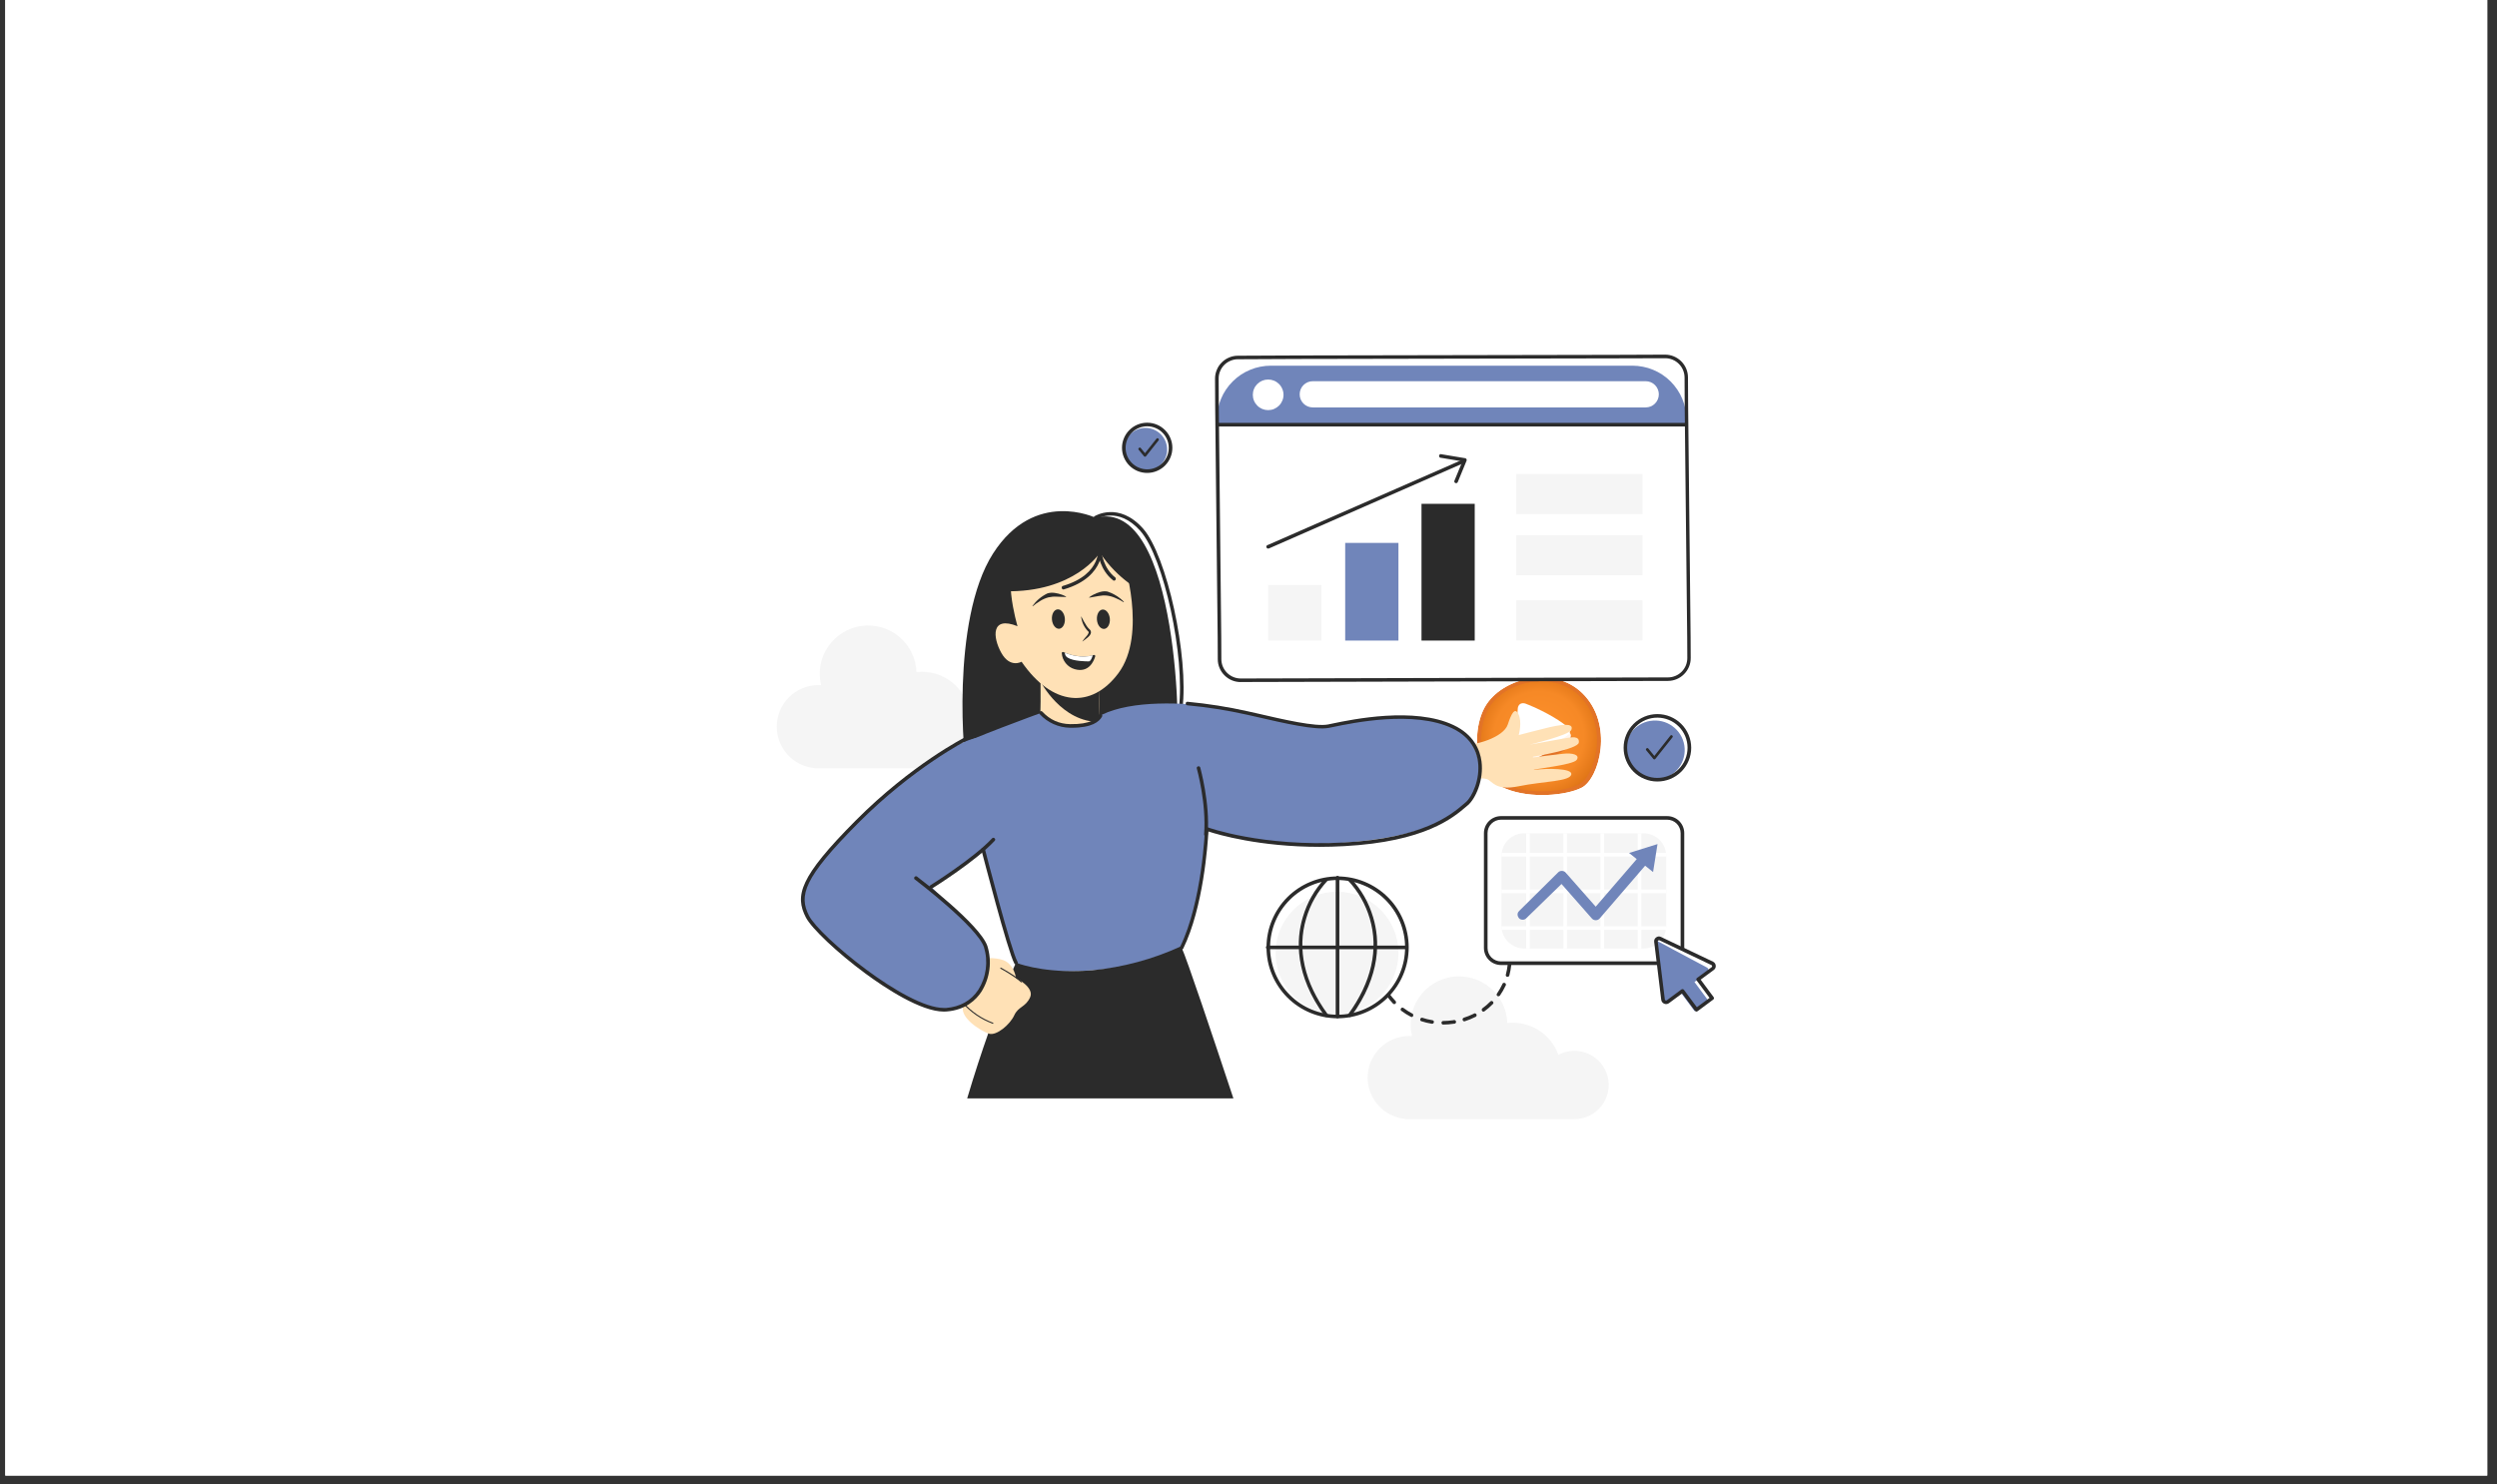 <svg xmlns="http://www.w3.org/2000/svg" xmlns:xlink="http://www.w3.org/1999/xlink" width="370" zoomAndPan="magnify" viewBox="0 0 277.5 165" height="220" preserveAspectRatio="xMidYMid meet" version="1.0"><rect x="0" y="0" width="277.5" height="165" fill="#333333" stroke="none"/><defs><clipPath id="41f0e96a3e"><path d="M 0.586 0 L 276.414 0 L 276.414 164.008 L 0.586 164.008 Z M 0.586 0 " clip-rule="nonzero"/></clipPath><clipPath id="c7e1c096b7"><path d="M 164 74.035 L 178 74.035 L 178 89 L 164 89 Z M 164 74.035 " clip-rule="nonzero"/></clipPath><clipPath id="58ea4bf2e3"><path d="M 164 75 L 178 75 L 178 88 L 164 88 Z M 164 75 " clip-rule="nonzero"/></clipPath><clipPath id="b55262a1ee"><path d="M 167.598 87.293 C 166.406 86.809 165.266 86.039 164.809 84.121 C 164.355 82.203 164.641 80.012 165.531 78.59 C 165.562 78.539 165.598 78.484 165.633 78.438 C 167.531 75.676 172.633 74.539 175.523 77.336 C 178.859 80.566 177.312 86.262 175.457 87.188 C 173.859 87.988 170.211 88.355 167.598 87.293 Z M 167.598 87.293 " clip-rule="evenodd"/></clipPath><radialGradient gradientTransform="matrix(0.237, 0.971, -0.972, 0.237, 171.039, 81.835)" gradientUnits="userSpaceOnUse" r="8.49" cx="0" id="c2d218b8f5" cy="0" fx="0" fy="0"><stop stop-opacity="1" stop-color="rgb(99.814%, 56.729%, 17.172%)" offset="0"/><stop stop-opacity="1" stop-color="rgb(99.455%, 56.401%, 16.925%)" offset="0.062"/><stop stop-opacity="1" stop-color="rgb(99.118%, 56.094%, 16.695%)" offset="0.121"/><stop stop-opacity="1" stop-color="rgb(98.805%, 55.807%, 16.481%)" offset="0.176"/><stop stop-opacity="1" stop-color="rgb(98.515%, 55.544%, 16.281%)" offset="0.227"/><stop stop-opacity="1" stop-color="rgb(98.248%, 55.299%, 16.1%)" offset="0.273"/><stop stop-opacity="1" stop-color="rgb(98.006%, 55.077%, 15.933%)" offset="0.316"/><stop stop-opacity="1" stop-color="rgb(97.775%, 54.865%, 15.773%)" offset="0.355"/><stop stop-opacity="1" stop-color="rgb(97.554%, 54.663%, 15.622%)" offset="0.395"/><stop stop-opacity="1" stop-color="rgb(97.345%, 54.472%, 15.48%)" offset="0.43"/><stop stop-opacity="1" stop-color="rgb(97.148%, 54.292%, 15.344%)" offset="0.465"/><stop stop-opacity="1" stop-color="rgb(96.87%, 54.039%, 15.154%)" offset="0.496"/><stop stop-opacity="1" stop-color="rgb(96.605%, 53.795%, 14.97%)" offset="0.559"/><stop stop-opacity="1" stop-color="rgb(96.375%, 53.589%, 14.812%)" offset="0.586"/><stop stop-opacity="1" stop-color="rgb(96.155%, 53.394%, 14.659%)" offset="0.598"/><stop stop-opacity="1" stop-color="rgb(96.014%, 53.268%, 14.561%)" offset="0.602"/><stop stop-opacity="1" stop-color="rgb(95.874%, 53.145%, 14.464%)" offset="0.605"/><stop stop-opacity="1" stop-color="rgb(95.734%, 53.02%, 14.366%)" offset="0.609"/><stop stop-opacity="1" stop-color="rgb(95.593%, 52.896%, 14.268%)" offset="0.613"/><stop stop-opacity="1" stop-color="rgb(95.453%, 52.771%, 14.171%)" offset="0.617"/><stop stop-opacity="1" stop-color="rgb(95.312%, 52.647%, 14.073%)" offset="0.621"/><stop stop-opacity="1" stop-color="rgb(95.172%, 52.522%, 13.976%)" offset="0.625"/><stop stop-opacity="1" stop-color="rgb(94.962%, 52.336%, 13.829%)" offset="0.629"/><stop stop-opacity="1" stop-color="rgb(94.681%, 52.087%, 13.634%)" offset="0.637"/><stop stop-opacity="1" stop-color="rgb(94.4%, 51.839%, 13.438%)" offset="0.645"/><stop stop-opacity="1" stop-color="rgb(94.121%, 51.59%, 13.243%)" offset="0.652"/><stop stop-opacity="1" stop-color="rgb(93.84%, 51.341%, 13.048%)" offset="0.66"/><stop stop-opacity="1" stop-color="rgb(93.559%, 51.094%, 12.852%)" offset="0.668"/><stop stop-opacity="1" stop-color="rgb(93.279%, 50.845%, 12.657%)" offset="0.676"/><stop stop-opacity="1" stop-color="rgb(92.998%, 50.597%, 12.462%)" offset="0.684"/><stop stop-opacity="1" stop-color="rgb(92.717%, 50.348%, 12.267%)" offset="0.691"/><stop stop-opacity="1" stop-color="rgb(92.436%, 50.099%, 12.071%)" offset="0.699"/><stop stop-opacity="1" stop-color="rgb(92.157%, 49.85%, 11.876%)" offset="0.707"/><stop stop-opacity="1" stop-color="rgb(91.876%, 49.602%, 11.681%)" offset="0.715"/><stop stop-opacity="1" stop-color="rgb(91.595%, 49.353%, 11.485%)" offset="0.723"/><stop stop-opacity="1" stop-color="rgb(91.315%, 49.104%, 11.29%)" offset="0.73"/><stop stop-opacity="1" stop-color="rgb(91.034%, 48.856%, 11.095%)" offset="0.738"/><stop stop-opacity="1" stop-color="rgb(90.753%, 48.607%, 10.899%)" offset="0.746"/><stop stop-opacity="1" stop-color="rgb(90.543%, 48.421%, 10.753%)" offset="0.754"/><stop stop-opacity="1" stop-color="rgb(90.404%, 48.297%, 10.655%)" offset="0.758"/><stop stop-opacity="1" stop-color="rgb(90.263%, 48.174%, 10.558%)" offset="0.762"/><stop stop-opacity="1" stop-color="rgb(90.123%, 48.048%, 10.46%)" offset="0.766"/><stop stop-opacity="1" stop-color="rgb(89.983%, 47.925%, 10.362%)" offset="0.77"/><stop stop-opacity="1" stop-color="rgb(89.842%, 47.8%, 10.265%)" offset="0.773"/><stop stop-opacity="1" stop-color="rgb(89.702%, 47.676%, 10.167%)" offset="0.777"/><stop stop-opacity="1" stop-color="rgb(89.561%, 47.551%, 10.069%)" offset="0.781"/><stop stop-opacity="1" stop-color="rgb(89.421%, 47.427%, 9.972%)" offset="0.785"/><stop stop-opacity="1" stop-color="rgb(89.281%, 47.302%, 9.874%)" offset="0.789"/><stop stop-opacity="1" stop-color="rgb(89.14%, 47.179%, 9.776%)" offset="0.793"/><stop stop-opacity="1" stop-color="rgb(89%, 47.054%, 9.679%)" offset="0.797"/><stop stop-opacity="1" stop-color="rgb(88.86%, 46.93%, 9.581%)" offset="0.801"/><stop stop-opacity="1" stop-color="rgb(88.719%, 46.806%, 9.483%)" offset="0.805"/><stop stop-opacity="1" stop-color="rgb(88.573%, 46.677%, 9.383%)" offset="0.809"/><stop stop-opacity="1" stop-color="rgb(88.416%, 46.542%, 9.279%)" offset="0.812"/><stop stop-opacity="1" stop-color="rgb(88.176%, 46.335%, 9.122%)" offset="0.816"/><stop stop-opacity="1" stop-color="rgb(87.856%, 46.06%, 8.913%)" offset="0.824"/><stop stop-opacity="1" stop-color="rgb(87.534%, 45.784%, 8.702%)" offset="0.832"/><stop stop-opacity="1" stop-color="rgb(87.213%, 45.509%, 8.493%)" offset="0.84"/><stop stop-opacity="1" stop-color="rgb(86.893%, 45.233%, 8.282%)" offset="0.848"/><stop stop-opacity="1" stop-color="rgb(86.572%, 44.957%, 8.073%)" offset="0.855"/><stop stop-opacity="1" stop-color="rgb(86.252%, 44.682%, 7.864%)" offset="0.863"/><stop stop-opacity="1" stop-color="rgb(85.931%, 44.406%, 7.654%)" offset="0.871"/><stop stop-opacity="1" stop-color="rgb(85.69%, 44.2%, 7.497%)" offset="0.879"/><stop stop-opacity="1" stop-color="rgb(85.529%, 44.063%, 7.391%)" offset="0.883"/><stop stop-opacity="1" stop-color="rgb(85.368%, 43.925%, 7.288%)" offset="0.887"/><stop stop-opacity="1" stop-color="rgb(85.208%, 43.787%, 7.182%)" offset="0.891"/><stop stop-opacity="1" stop-color="rgb(85.048%, 43.649%, 7.077%)" offset="0.895"/><stop stop-opacity="1" stop-color="rgb(84.888%, 43.512%, 6.972%)" offset="0.898"/><stop stop-opacity="1" stop-color="rgb(84.727%, 43.373%, 6.868%)" offset="0.902"/><stop stop-opacity="1" stop-color="rgb(84.567%, 43.236%, 6.763%)" offset="0.906"/><stop stop-opacity="1" stop-color="rgb(84.328%, 43.03%, 6.606%)" offset="0.91"/><stop stop-opacity="1" stop-color="rgb(84.006%, 42.754%, 6.396%)" offset="0.918"/><stop stop-opacity="1" stop-color="rgb(83.685%, 42.479%, 6.186%)" offset="0.926"/><stop stop-opacity="1" stop-color="rgb(83.365%, 42.203%, 5.977%)" offset="0.934"/><stop stop-opacity="1" stop-color="rgb(83.124%, 41.997%, 5.82%)" offset="0.941"/><stop stop-opacity="1" stop-color="rgb(82.964%, 41.858%, 5.714%)" offset="0.945"/><stop stop-opacity="1" stop-color="rgb(82.803%, 41.721%, 5.609%)" offset="0.949"/><stop stop-opacity="1" stop-color="rgb(82.643%, 41.583%, 5.504%)" offset="0.953"/><stop stop-opacity="1" stop-color="rgb(82.402%, 41.376%, 5.347%)" offset="0.957"/><stop stop-opacity="1" stop-color="rgb(82.082%, 41.101%, 5.138%)" offset="0.965"/><stop stop-opacity="1" stop-color="rgb(81.841%, 40.895%, 4.98%)" offset="0.973"/><stop stop-opacity="1" stop-color="rgb(81.68%, 40.756%, 4.875%)" offset="0.977"/><stop stop-opacity="1" stop-color="rgb(81.441%, 40.55%, 4.718%)" offset="0.98"/><stop stop-opacity="1" stop-color="rgb(81.2%, 40.343%, 4.561%)" offset="0.988"/><stop stop-opacity="1" stop-color="rgb(80.96%, 40.137%, 4.404%)" offset="0.992"/><stop stop-opacity="1" stop-color="rgb(80.8%, 39.999%, 4.3%)" offset="1"/></radialGradient><clipPath id="dc117e2276"><path d="M 163.004 74.035 L 179 74.035 L 179 89.688 L 163.004 89.688 Z M 163.004 74.035 " clip-rule="nonzero"/></clipPath><clipPath id="481684df1b"><path d="M 86.328 69 L 114 69 L 114 86 L 86.328 86 Z M 86.328 69 " clip-rule="nonzero"/></clipPath><clipPath id="f2152fffa7"><path d="M 151 108 L 179 108 L 179 124.395 L 151 124.395 Z M 151 108 " clip-rule="nonzero"/></clipPath><clipPath id="f52e484ab4"><path d="M 135 39.41 L 188 39.41 L 188 76 L 135 76 Z M 135 39.41 " clip-rule="nonzero"/></clipPath><clipPath id="c0c6ec7c30"><path d="M 135 39.41 L 188 39.41 L 188 76 L 135 76 Z M 135 39.41 " clip-rule="nonzero"/></clipPath><clipPath id="83187cd9ff"><path d="M 184 104 L 190.695 104 L 190.695 113 L 184 113 Z M 184 104 " clip-rule="nonzero"/></clipPath><clipPath id="7f9ed298e9"><path d="M 183 104 L 190.695 104 L 190.695 113 L 183 113 Z M 183 104 " clip-rule="nonzero"/></clipPath></defs><g clip-path="url(#41f0e96a3e)"><path fill="#ffffff" d="M 0.586 0 L 276.414 0 L 276.414 164.008 L 0.586 164.008 Z M 0.586 0 " fill-opacity="1" fill-rule="nonzero"/><path fill="#ffffff" d="M 0.586 0 L 276.414 0 L 276.414 164.008 L 0.586 164.008 Z M 0.586 0 " fill-opacity="1" fill-rule="nonzero"/></g><g clip-path="url(#c7e1c096b7)"><path fill="#fb8822" d="M 164.199 82.922 C 164.219 83.117 164.25 83.352 164.297 83.605 C 164.254 83.383 164.223 83.152 164.199 82.922 Z M 172.977 87.984 C 173.316 87.945 173.645 87.895 173.949 87.832 C 174.68 87.691 175.305 87.492 175.762 87.262 C 176.043 87.121 176.32 86.875 176.574 86.551 C 176.32 86.875 176.043 87.121 175.762 87.262 C 175.312 87.488 174.684 87.688 173.949 87.832 C 173.641 87.895 173.316 87.945 172.977 87.984 C 172.52 88.035 172.031 88.07 171.531 88.074 C 170.148 88.086 169.082 87.895 168.363 87.707 C 168.059 87.625 167.766 87.531 167.48 87.422 C 167.434 87.402 167.391 87.387 167.359 87.375 C 167.402 87.391 167.441 87.406 167.48 87.422 C 167.66 87.492 167.953 87.598 168.363 87.707 C 169.867 88.105 171.535 88.148 172.977 87.984 Z M 174.145 75.582 C 174.582 75.781 175.004 76.031 175.395 76.34 C 175 76.031 174.582 75.781 174.145 75.582 Z M 166.066 76.973 C 168.035 75.148 171.457 74.367 174.145 75.582 C 171.457 74.371 168.035 75.148 166.066 76.973 Z M 164.199 82.922 C 164.062 81.617 164.207 80.215 164.672 79.023 C 164.918 78.395 165.176 78.023 165.238 77.934 C 165.469 77.59 165.75 77.27 166.066 76.973 C 165.785 77.234 165.535 77.516 165.316 77.816 C 165.223 77.949 165.141 78.082 165.137 78.086 C 164.438 79.211 164.09 80.785 164.156 82.355 C 164.156 82.391 164.164 82.605 164.199 82.922 Z M 167.242 87.324 C 167.266 87.336 167.293 87.344 167.316 87.355 L 167.359 87.375 C 167.32 87.359 167.281 87.34 167.242 87.324 Z M 166.789 87.113 C 166.941 87.191 167.09 87.262 167.242 87.324 C 167.09 87.262 166.938 87.191 166.789 87.113 Z M 164.297 83.605 C 164.328 83.758 164.359 83.906 164.395 84.051 C 164.816 85.746 165.746 86.586 166.789 87.113 C 165.82 86.625 164.879 85.832 164.434 84.191 C 164.379 83.992 164.332 83.793 164.297 83.605 Z M 177.012 78.266 C 178.375 80.719 178.047 83.758 177.133 85.641 C 178.047 83.758 178.375 80.715 177.012 78.266 Z M 175.395 76.34 C 175.551 76.469 175.707 76.602 175.855 76.746 C 176.02 76.91 176.172 77.078 176.316 77.25 C 176.164 77.062 175.996 76.883 175.812 76.711 C 175.68 76.578 175.539 76.457 175.395 76.34 Z M 175.395 76.34 " fill-opacity="1" fill-rule="evenodd"/></g><path fill="#e27327" d="M 167.359 87.672 C 166.082 87.156 164.867 86.328 164.379 84.277 C 163.891 82.227 164.195 79.887 165.148 78.363 C 165.184 78.309 165.223 78.254 165.258 78.199 C 167.289 75.25 172.742 74.035 175.832 77.027 C 179.402 80.48 177.746 86.566 175.762 87.559 C 174.055 88.414 170.152 88.805 167.359 87.672 Z M 167.359 87.672 " fill-opacity="1" fill-rule="evenodd"/><g clip-path="url(#58ea4bf2e3)"><g clip-path="url(#b55262a1ee)"><path fill="url(#c2d218b8f5)" d="M 178.043 71.195 L 161.164 75.316 L 165.172 91.695 L 182.047 87.574 Z M 178.043 71.195 " fill-rule="nonzero"/></g></g><g clip-path="url(#dc117e2276)"><path fill="#ffffff" d="M 166.992 88.445 C 165.516 87.848 164.109 86.887 163.547 84.516 C 163.004 82.23 163.359 79.617 164.422 77.922 C 164.422 77.918 164.426 77.918 164.426 77.914 C 164.465 77.852 164.508 77.789 164.547 77.73 C 165.688 76.074 167.777 74.895 170.027 74.559 C 172.285 74.223 174.688 74.734 176.43 76.422 C 178.82 78.734 179.129 82.102 178.5 84.664 C 178.062 86.461 177.145 87.848 176.215 88.309 C 174.344 89.246 170.059 89.691 166.992 88.445 Z M 167.359 87.672 C 170.152 88.805 174.055 88.414 175.762 87.559 C 177.746 86.566 179.402 80.48 175.832 77.027 C 172.742 74.035 167.289 75.25 165.258 78.199 C 165.223 78.254 165.184 78.309 165.148 78.363 C 164.195 79.887 163.891 82.227 164.379 84.277 C 164.867 86.328 166.082 87.156 167.359 87.672 Z M 167.359 87.672 " fill-opacity="1" fill-rule="evenodd"/></g><path fill="#e27327" d="M 174.684 81.887 C 174.836 82.023 174.984 82.18 174.984 82.383 C 174.984 82.59 174.859 82.766 174.684 82.883 C 173.496 83.652 171.344 84.84 170.102 85.438 C 169.906 85.531 169.68 85.543 169.488 85.441 C 169.301 85.336 169.199 85.145 169.184 84.938 C 169.086 83.582 169.059 81.184 169.184 79.828 C 169.203 79.621 169.301 79.43 169.488 79.324 C 169.68 79.223 169.895 79.25 170.102 79.328 C 171.391 79.816 173.594 80.926 174.684 81.887 Z M 174.684 81.887 " fill-opacity="1" fill-rule="evenodd"/><path fill="#fff6ed" d="M 174.281 81.27 C 174.434 81.406 174.582 81.562 174.582 81.77 C 174.582 81.973 174.457 82.152 174.281 82.266 C 173.094 83.039 170.941 84.227 169.699 84.824 C 169.504 84.918 169.277 84.93 169.09 84.828 C 168.898 84.723 168.797 84.531 168.781 84.324 C 168.684 82.969 168.656 80.57 168.781 79.211 C 168.801 79.008 168.898 78.812 169.09 78.711 C 169.277 78.609 169.492 78.637 169.699 78.715 C 170.988 79.203 173.191 80.309 174.281 81.27 Z M 174.281 81.27 " fill-opacity="1" fill-rule="evenodd"/><path fill="#ffffff" d="M 174.176 80.781 C 174.328 80.918 174.473 81.074 174.473 81.281 C 174.473 81.484 174.352 81.664 174.176 81.777 C 172.988 82.551 170.836 83.738 169.594 84.336 C 169.398 84.43 169.172 84.441 168.98 84.34 C 168.793 84.234 168.691 84.043 168.676 83.836 C 168.574 82.48 168.551 80.082 168.676 78.723 C 168.695 78.52 168.793 78.324 168.98 78.223 C 169.172 78.121 169.387 78.148 169.594 78.227 C 170.883 78.715 173.086 79.82 174.176 80.781 Z M 174.176 80.781 " fill-opacity="1" fill-rule="evenodd"/><path fill="#fb8822" d="M 173.824 80.496 C 174.008 80.637 174.113 80.73 174.16 80.77 C 174.059 80.68 173.945 80.59 173.824 80.496 Z M 169.539 78.207 C 169.531 78.207 169.527 78.203 169.523 78.203 C 169.512 78.199 169.492 78.191 169.469 78.188 C 169.414 78.172 169.355 78.16 169.297 78.156 C 168.957 78.137 168.707 78.375 168.676 78.723 C 168.57 79.855 168.574 81.594 168.625 82.859 C 168.648 83.492 168.676 83.855 168.676 83.855 C 168.68 83.883 168.684 83.906 168.688 83.93 C 168.684 83.902 168.68 83.871 168.676 83.836 C 168.574 82.449 168.551 80.086 168.672 78.758 C 168.676 78.715 168.688 78.473 168.871 78.305 C 169.078 78.113 169.336 78.152 169.469 78.188 C 169.492 78.191 169.516 78.199 169.539 78.207 C 169.684 78.258 170.543 78.586 171.68 79.18 C 172.781 79.754 173.457 80.219 173.824 80.496 C 172.703 79.641 170.902 78.742 169.746 78.285 C 169.668 78.254 169.602 78.227 169.539 78.207 Z M 174.16 80.77 C 174.164 80.773 174.168 80.777 174.176 80.781 C 174.172 80.777 174.164 80.773 174.16 80.77 Z M 172.668 82.691 C 173.562 82.176 174.039 81.867 174.176 81.777 C 174.324 81.68 174.422 81.547 174.457 81.406 C 174.422 81.555 174.312 81.688 174.18 81.777 C 173.789 82.031 173.254 82.355 172.668 82.691 Z M 172.375 82.855 C 172.473 82.801 172.57 82.746 172.668 82.691 C 172.574 82.746 172.477 82.801 172.375 82.855 Z M 169.613 84.324 C 169.691 84.289 169.77 84.25 169.852 84.207 C 169.738 84.266 169.66 84.305 169.613 84.324 Z M 168.711 84.012 C 168.832 84.367 169.223 84.512 169.594 84.336 C 169.598 84.332 169.605 84.328 169.613 84.324 C 169.598 84.332 169.586 84.336 169.578 84.34 C 169.207 84.512 168.828 84.355 168.711 84.012 Z M 174.457 81.406 C 174.465 81.375 174.473 81.344 174.473 81.316 C 174.473 81.344 174.465 81.375 174.457 81.406 Z M 169.852 84.207 C 170.293 83.988 171.207 83.52 172.375 82.855 C 171.52 83.344 170.59 83.844 169.852 84.207 Z M 174.473 81.316 C 174.488 81.086 174.332 80.926 174.176 80.781 C 174.234 80.84 174.363 80.945 174.43 81.09 C 174.465 81.16 174.477 81.238 174.473 81.316 Z M 174.473 81.316 " fill-opacity="1" fill-rule="evenodd"/><g clip-path="url(#481684df1b)"><path fill="#f5f5f5" d="M 86.328 80.77 C 86.328 80.465 86.355 80.164 86.418 79.867 C 86.477 79.57 86.562 79.281 86.68 79 C 86.797 78.723 86.938 78.457 87.105 78.203 C 87.277 77.953 87.469 77.719 87.684 77.504 C 87.898 77.289 88.133 77.098 88.383 76.93 C 88.637 76.762 88.902 76.621 89.184 76.504 C 89.465 76.387 89.754 76.301 90.051 76.238 C 90.348 76.18 90.652 76.152 90.953 76.152 C 91.055 76.152 91.164 76.152 91.258 76.16 C 91.168 75.797 91.117 75.426 91.105 75.051 C 91.094 74.676 91.121 74.305 91.188 73.934 C 91.254 73.566 91.359 73.207 91.5 72.859 C 91.641 72.512 91.82 72.18 92.031 71.871 C 92.242 71.559 92.484 71.273 92.754 71.016 C 93.027 70.754 93.32 70.527 93.641 70.328 C 93.961 70.129 94.297 69.965 94.652 69.84 C 95.008 69.711 95.371 69.621 95.742 69.57 C 96.117 69.52 96.488 69.508 96.863 69.535 C 97.242 69.562 97.609 69.629 97.973 69.73 C 98.332 69.836 98.68 69.977 99.012 70.152 C 99.344 70.332 99.652 70.539 99.941 70.781 C 100.23 71.023 100.488 71.293 100.719 71.59 C 100.949 71.887 101.148 72.203 101.312 72.543 C 101.477 72.879 101.605 73.23 101.695 73.594 C 101.785 73.961 101.836 74.328 101.848 74.703 C 102.047 74.684 102.25 74.672 102.449 74.672 C 103.004 74.672 103.547 74.754 104.078 74.922 C 104.605 75.09 105.098 75.336 105.555 75.656 C 106.008 75.977 106.402 76.355 106.734 76.801 C 107.07 77.242 107.332 77.723 107.516 78.246 C 107.77 78.109 108.039 78.004 108.316 77.93 C 108.598 77.855 108.883 77.812 109.172 77.801 C 109.461 77.789 109.746 77.812 110.031 77.867 C 110.312 77.922 110.59 78.004 110.852 78.121 C 111.117 78.238 111.367 78.383 111.598 78.559 C 111.828 78.73 112.039 78.926 112.223 79.148 C 112.41 79.367 112.57 79.609 112.703 79.863 C 112.832 80.121 112.934 80.391 113.004 80.668 C 113.074 80.949 113.113 81.234 113.117 81.523 C 113.125 81.812 113.098 82.098 113.039 82.379 C 112.977 82.66 112.887 82.934 112.766 83.195 C 112.645 83.457 112.492 83.699 112.316 83.93 C 112.137 84.156 111.938 84.359 111.711 84.543 C 111.488 84.727 111.246 84.879 110.984 85.004 C 110.727 85.133 110.453 85.227 110.172 85.293 C 109.891 85.359 109.605 85.391 109.316 85.391 L 90.5 85.391 L 90.5 85.367 C 89.93 85.312 89.387 85.156 88.871 84.898 C 88.359 84.641 87.91 84.297 87.523 83.871 C 87.137 83.445 86.844 82.965 86.637 82.43 C 86.43 81.895 86.328 81.34 86.328 80.77 Z M 86.328 80.77 " fill-opacity="1" fill-rule="nonzero"/></g><g clip-path="url(#f2152fffa7)"><path fill="#f5f5f5" d="M 151.992 119.766 C 151.992 119.465 152.023 119.164 152.082 118.867 C 152.141 118.57 152.23 118.281 152.344 118 C 152.461 117.723 152.605 117.457 152.773 117.203 C 152.941 116.953 153.133 116.719 153.348 116.504 C 153.562 116.289 153.797 116.098 154.051 115.93 C 154.301 115.762 154.57 115.621 154.848 115.504 C 155.129 115.387 155.418 115.301 155.719 115.242 C 156.016 115.184 156.316 115.152 156.621 115.152 C 156.723 115.152 156.828 115.152 156.926 115.164 C 156.836 114.797 156.785 114.43 156.77 114.055 C 156.758 113.676 156.785 113.305 156.852 112.934 C 156.918 112.566 157.023 112.207 157.164 111.859 C 157.309 111.512 157.484 111.184 157.695 110.871 C 157.906 110.562 158.148 110.277 158.422 110.016 C 158.691 109.754 158.988 109.527 159.309 109.328 C 159.625 109.129 159.965 108.969 160.316 108.84 C 160.672 108.711 161.035 108.625 161.406 108.57 C 161.781 108.52 162.156 108.508 162.531 108.535 C 162.906 108.562 163.273 108.629 163.637 108.734 C 163.996 108.836 164.344 108.977 164.676 109.156 C 165.008 109.332 165.316 109.543 165.605 109.785 C 165.895 110.027 166.152 110.293 166.383 110.59 C 166.617 110.887 166.812 111.203 166.977 111.543 C 167.141 111.879 167.27 112.23 167.359 112.598 C 167.449 112.961 167.5 113.332 167.512 113.707 C 167.715 113.684 167.914 113.672 168.113 113.672 C 168.672 113.672 169.215 113.758 169.742 113.926 C 170.273 114.094 170.766 114.336 171.219 114.656 C 171.672 114.977 172.066 115.359 172.402 115.801 C 172.738 116.242 172.996 116.727 173.18 117.25 C 173.438 117.113 173.703 117.008 173.984 116.93 C 174.262 116.855 174.547 116.812 174.836 116.801 C 175.125 116.789 175.41 116.812 175.695 116.867 C 175.98 116.922 176.254 117.008 176.52 117.125 C 176.781 117.238 177.031 117.387 177.262 117.559 C 177.492 117.73 177.703 117.93 177.891 118.148 C 178.074 118.371 178.234 118.609 178.367 118.867 C 178.5 119.121 178.602 119.391 178.672 119.672 C 178.742 119.949 178.777 120.234 178.785 120.523 C 178.789 120.812 178.762 121.098 178.703 121.379 C 178.645 121.66 178.551 121.934 178.43 122.195 C 178.309 122.457 178.16 122.703 177.98 122.93 C 177.801 123.156 177.602 123.363 177.375 123.543 C 177.152 123.727 176.91 123.879 176.648 124.008 C 176.391 124.133 176.117 124.23 175.836 124.293 C 175.555 124.359 175.27 124.391 174.98 124.391 L 156.172 124.391 L 156.172 124.371 C 155.602 124.312 155.055 124.156 154.543 123.898 C 154.027 123.641 153.578 123.301 153.191 122.875 C 152.805 122.449 152.508 121.969 152.301 121.434 C 152.094 120.895 151.992 120.34 151.992 119.766 Z M 151.992 119.766 " fill-opacity="1" fill-rule="nonzero"/></g><path fill="#2b2b2b" d="M 131.207 78.984 L 131.184 78.984 C 131.047 78.973 130.988 78.898 131.008 78.762 C 131.73 73.004 129.328 61.926 126.723 59.004 C 124.258 56.246 121.949 57.652 121.852 57.715 C 121.738 57.781 121.648 57.762 121.574 57.652 C 121.512 57.543 121.531 57.453 121.637 57.379 C 121.66 57.363 124.328 55.715 127.023 58.742 C 129.68 61.719 132.137 72.977 131.406 78.812 C 131.387 78.926 131.32 78.98 131.207 78.984 Z M 131.207 78.984 " fill-opacity="1" fill-rule="nonzero"/><path fill="#2b2b2b" d="M 121.742 57.547 C 121.742 57.547 114.996 54.285 110.359 61.527 C 105.605 68.961 107.117 85.004 107.473 85.629 C 107.828 86.254 130.027 85.512 130.672 84.203 C 131.316 82.895 131.086 55.137 121.742 57.547 Z M 121.742 57.547 " fill-opacity="1" fill-rule="nonzero"/><path fill="#ffe1b6" d="M 163.199 86.738 C 163.199 86.738 164.5 86.383 165.195 86.582 C 165.887 86.781 166.098 87.945 168.797 87.387 C 171.562 86.816 174.582 86.883 174.629 86.027 C 174.66 85.402 171.992 85.367 170.453 85.586 C 170.32 85.469 174.836 85.039 175.223 84.461 C 175.613 83.883 174.758 83.664 173.707 83.781 C 173.004 83.855 170.852 84.117 170.469 84.184 C 170.277 84.219 170.367 84.105 170.367 84.105 C 170.367 84.105 175.352 83.301 175.457 82.539 C 175.566 81.777 174.668 81.914 173.926 82.059 C 173.18 82.203 169.996 82.766 169.996 82.766 C 169.996 82.766 174.398 81.715 174.625 81.129 C 174.852 80.547 174.285 80.355 172.195 80.832 C 171.379 81.02 168.781 81.703 168.781 81.703 C 168.781 81.703 169.199 80.246 168.734 79.34 C 168.336 78.574 167.953 79.352 167.562 80.535 C 167.094 81.957 163.926 82.914 162.59 82.75 C 162.598 82.75 162.77 85.148 163.199 86.738 Z M 163.199 86.738 " fill-opacity="1" fill-rule="nonzero"/><path fill="#7085ba" d="M 141.254 93.746 C 139.633 93.645 130.641 91.215 130.641 91.215 C 125.348 89.797 119.398 87.332 119.578 83.457 C 119.926 75.773 136.645 78.41 140.41 79.637 C 142.441 80.141 145.82 80.914 147.02 80.812 C 148.777 80.668 163.578 76.41 164.391 85.324 C 165.199 94.242 145.578 94.023 141.254 93.746 Z M 141.254 93.746 " fill-opacity="1" fill-rule="nonzero"/><path fill="#ffe1b6" d="M 115.613 73.785 C 115.613 73.785 115.688 77.824 115.613 79.695 C 115.613 79.695 121.629 87.949 122.238 80.465 C 122.238 80.465 121.922 73.98 122.148 70.832 C 122.379 67.68 115.613 73.785 115.613 73.785 Z M 115.613 73.785 " fill-opacity="1" fill-rule="nonzero"/><path fill="#2b2b2b" d="M 122.062 72.781 L 115.637 75.75 C 115.637 75.75 117.98 80.332 122.238 80.238 C 122.238 80.238 122 75.734 122.062 72.781 Z M 122.062 72.781 " fill-opacity="1" fill-rule="nonzero"/><path fill="#ffe1b6" d="M 124.816 62.145 C 124.816 62.145 127.555 70.473 124.277 74.844 C 121.285 78.844 116.934 78.504 113.531 73.551 C 113.531 73.551 112.258 74.297 111.289 72.582 C 110.32 70.867 110.094 68.406 113.082 69.602 C 113.082 69.602 111.078 63.016 113.469 61.078 C 115.859 59.141 123.695 59.984 124.816 62.145 Z M 124.816 62.145 " fill-opacity="1" fill-rule="nonzero"/><path fill="#2b2b2b" d="M 118.34 68.75 C 118.391 69.344 118.105 69.852 117.715 69.887 C 117.324 69.918 116.957 69.469 116.906 68.867 C 116.855 68.262 117.141 67.762 117.531 67.73 C 117.922 67.695 118.293 68.152 118.34 68.75 Z M 118.34 68.75 " fill-opacity="1" fill-rule="nonzero"/><path fill="#2b2b2b" d="M 123.34 68.766 C 123.387 69.363 123.105 69.871 122.715 69.902 C 122.32 69.934 121.953 69.488 121.906 68.887 C 121.859 68.285 122.141 67.781 122.531 67.75 C 122.926 67.719 123.293 68.18 123.34 68.766 Z M 123.34 68.766 " fill-opacity="1" fill-rule="nonzero"/><path fill="#2b2b2b" d="M 120.156 68.508 C 120.344 68.887 120.555 69.254 120.781 69.605 C 120.887 69.754 121.008 69.887 121.141 70.008 C 121.48 70.426 120.914 70.84 120.609 71.07 C 120.523 71.133 120.434 71.191 120.352 71.262 C 120.324 71.281 120.301 71.309 120.289 71.344 C 120.289 71.305 120.301 71.27 120.32 71.238 C 120.469 71.035 120.629 70.84 120.797 70.656 C 120.879 70.562 120.941 70.457 120.984 70.336 C 121.004 70.27 120.988 70.215 120.934 70.172 L 120.855 70.102 C 120.449 69.645 120.211 69.117 120.148 68.508 Z M 120.156 68.508 " fill-opacity="1" fill-rule="nonzero"/><path fill="#2b2b2b" d="M 118.176 72.477 C 118.691 72.707 120.145 73.25 121.555 72.805 C 121.602 72.789 121.645 72.797 121.68 72.832 C 121.719 72.867 121.727 72.91 121.715 72.957 C 121.555 73.508 120.996 74.816 119.438 74.379 C 119.035 74.262 118.703 74.043 118.441 73.719 C 118.18 73.395 118.031 73.023 118 72.609 C 117.992 72.559 118.008 72.52 118.047 72.488 C 118.09 72.461 118.133 72.457 118.176 72.477 Z M 118.176 72.477 " fill-opacity="1" fill-rule="nonzero"/><path fill="#ffffff" d="M 118.34 72.547 C 118.34 72.773 118.438 72.953 118.629 73.082 C 119.277 73.512 120.715 73.512 121.012 73.512 C 121.203 73.512 121.359 73.113 121.445 72.836 C 120.203 73.188 118.938 72.793 118.34 72.547 Z M 118.34 72.547 " fill-opacity="1" fill-rule="nonzero"/><path fill="#2b2b2b" d="M 124.867 66.93 C 124.578 66.75 124.273 66.594 123.957 66.465 C 123.652 66.328 123.336 66.238 123.004 66.199 C 122.695 66.168 122.387 66.188 122.078 66.25 C 121.746 66.305 121.41 66.375 121.062 66.43 L 121.043 66.391 C 121.188 66.281 121.336 66.188 121.496 66.105 C 121.965 65.867 122.547 65.641 123.086 65.754 C 123.613 65.93 124.09 66.191 124.52 66.539 C 124.656 66.648 124.785 66.77 124.906 66.895 L 124.879 66.93 Z M 124.867 66.93 " fill-opacity="1" fill-rule="nonzero"/><path fill="#2b2b2b" d="M 114.738 67.359 C 115.168 66.758 115.719 66.293 116.387 65.965 C 116.902 65.785 117.496 65.926 117.992 66.094 C 118.16 66.152 118.324 66.227 118.48 66.312 L 118.465 66.355 C 118.113 66.355 117.77 66.324 117.434 66.32 C 117.125 66.301 116.816 66.328 116.512 66.398 C 116.188 66.484 115.887 66.617 115.605 66.793 C 115.312 66.969 115.031 67.168 114.77 67.387 Z M 114.738 67.359 " fill-opacity="1" fill-rule="nonzero"/><path fill="#7085ba" d="M 115.695 79.238 C 115.695 79.238 106.953 82.426 106.648 82.883 C 106.344 83.336 112.113 106.273 112.91 107.012 C 115.035 108.977 127.785 107.559 131.047 106.047 C 138.043 88.535 130.973 79.922 130.367 79.77 C 129.762 79.617 122.293 79.562 122.293 79.562 C 122.293 79.562 122.234 80.535 119.27 80.688 C 116.781 80.809 115.695 79.238 115.695 79.238 Z M 115.695 79.238 " fill-opacity="1" fill-rule="nonzero"/><path fill="#2b2b2b" d="M 107.488 122.082 L 137.07 122.082 C 134.797 115.23 131.898 106.574 131.324 105.34 C 131.277 105.238 131.242 105.184 131.23 105.191 C 128.094 106.629 124.805 107.512 121.371 107.848 L 121.316 107.848 C 120.781 107.891 120.27 107.918 119.785 107.93 L 119.742 107.93 C 115.52 108.039 112.984 107.035 112.91 107.004 C 112.91 107.004 112.797 107.25 112.59 107.727 C 112.527 107.867 112.461 108.031 112.383 108.219 L 112.332 108.332 C 111.859 109.453 111.129 111.246 110.27 113.629 C 110.254 113.668 110.238 113.707 110.227 113.746 C 110.094 114.102 109.961 114.477 109.828 114.859 C 109.098 116.93 108.297 119.352 107.488 122.082 Z M 107.488 122.082 " fill-opacity="1" fill-rule="nonzero"/><path fill="#ffe1b6" d="M 107.031 106.238 C 107.414 106.496 107.836 106.605 108.293 106.562 C 109.156 106.477 110.633 106.398 111.48 106.711 C 112.73 107.172 112.914 108.711 112.914 108.711 C 112.914 108.711 115.004 109.75 114.473 110.867 C 113.945 111.984 113.176 111.848 112.715 112.855 C 112.254 113.867 110.746 115.156 109.91 114.895 C 109.074 114.633 106.363 113.02 107.117 111.578 C 106.555 110.918 106.125 110.18 105.824 109.371 L 104.871 108.715 L 106.73 106.008 Z M 107.031 106.238 " fill-opacity="1" fill-rule="nonzero"/><path fill="#2b2b2b" d="M 110.359 113.801 C 109.027 113.312 107.891 112.539 106.949 111.48 L 107.043 111.406 C 107.973 112.449 109.09 113.211 110.402 113.695 Z M 110.359 113.801 " fill-opacity="1" fill-rule="nonzero"/><path fill="#2b2b2b" d="M 113.578 109.117 L 113.496 109.207 C 112.703 108.469 111.168 107.652 111.152 107.645 L 111.211 107.539 C 111.227 107.547 112.773 108.367 113.578 109.117 Z M 113.578 109.117 " fill-opacity="1" fill-rule="nonzero"/><path fill="#7085ba" d="M 95.805 90.832 C 98.727 88.078 106.941 80.777 110.449 82.031 C 116.238 84.098 117.258 89.676 103.496 98.566 C 108.156 103.422 112.086 105.18 108.504 110.602 C 104.711 116.324 92.512 105.363 89.746 101.879 C 86.98 98.391 95.805 90.832 95.805 90.832 Z M 95.805 90.832 " fill-opacity="1" fill-rule="nonzero"/><path fill="#2b2b2b" d="M 131.324 105.543 C 131.293 105.543 131.266 105.535 131.234 105.52 C 131.125 105.461 131.094 105.371 131.145 105.254 C 133.609 100.199 133.91 92.207 133.91 92.125 C 133.914 92.059 133.945 92.008 134 91.969 C 134.059 91.934 134.117 91.926 134.18 91.945 C 134.238 91.969 140.234 94.141 149.375 93.641 C 158.238 93.152 161.27 90.559 162.723 89.316 L 162.895 89.168 C 163.609 88.559 164.512 86.605 164.254 84.664 C 164.102 83.52 163.48 81.941 161.375 80.945 C 157.125 78.938 150.363 80.344 148.145 80.809 C 147.953 80.848 147.797 80.879 147.676 80.902 C 146.188 81.191 142.805 80.41 139.535 79.656 L 138.605 79.445 C 136.41 78.953 134.191 78.602 131.953 78.395 C 131.828 78.379 131.766 78.309 131.77 78.184 C 131.785 78.062 131.852 78 131.977 78 C 134.238 78.215 136.473 78.566 138.688 79.066 L 139.617 79.273 C 142.699 79.988 146.188 80.797 147.594 80.523 L 148.059 80.426 C 150.312 79.957 157.172 78.531 161.539 80.594 C 163.809 81.668 164.48 83.379 164.645 84.625 C 164.922 86.73 163.953 88.801 163.145 89.484 L 162.977 89.629 C 161.488 90.902 158.387 93.555 149.391 94.047 C 148.438 94.102 147.512 94.125 146.641 94.125 C 139.961 94.125 135.395 92.777 134.293 92.418 C 134.215 93.867 133.738 100.844 131.496 105.438 C 131.457 105.504 131.398 105.539 131.324 105.543 Z M 131.324 105.543 " fill-opacity="1" fill-rule="nonzero"/><path fill="#2b2b2b" d="M 134.016 92.941 L 134 92.941 C 133.875 92.926 133.816 92.855 133.816 92.734 C 134.086 89.273 133.016 85.465 133.008 85.43 C 132.977 85.305 133.023 85.219 133.145 85.18 C 133.27 85.152 133.352 85.199 133.391 85.32 C 133.391 85.359 134.488 89.234 134.215 92.766 C 134.195 92.879 134.133 92.938 134.016 92.941 Z M 134.016 92.941 " fill-opacity="1" fill-rule="nonzero"/><path fill="#2b2b2b" d="M 104.902 112.438 C 102.316 112.438 98.355 109.809 96.172 108.203 C 93.086 105.93 90.184 103.191 89.559 101.973 C 88.316 99.547 88.812 97.512 95.098 91.195 C 101.309 84.953 107.203 81.969 107.266 81.941 C 107.371 81.918 107.445 81.957 107.492 82.051 C 107.539 82.145 107.527 82.227 107.449 82.297 C 107.391 82.328 101.547 85.285 95.383 91.477 C 89.273 97.617 88.766 99.547 89.914 101.789 C 91.062 104.035 100.66 112.035 104.902 112.035 C 104.984 112.035 105.062 112.035 105.141 112.035 C 106.695 111.914 107.934 111.215 108.723 110.012 C 109.168 109.301 109.445 108.535 109.555 107.707 C 109.66 106.879 109.594 106.062 109.348 105.266 C 108.551 102.992 101.793 97.848 101.727 97.797 C 101.66 97.77 101.617 97.727 101.598 97.66 C 101.578 97.59 101.59 97.531 101.633 97.477 C 101.676 97.422 101.73 97.395 101.801 97.395 C 101.871 97.395 101.926 97.422 101.969 97.477 C 102.25 97.684 108.891 102.746 109.727 105.133 C 109.992 105.988 110.07 106.859 109.957 107.746 C 109.84 108.637 109.547 109.461 109.074 110.223 C 108.477 111.137 107.316 112.262 105.188 112.426 C 105.09 112.434 104.996 112.438 104.902 112.438 Z M 104.902 112.438 " fill-opacity="1" fill-rule="nonzero"/><path fill="#2b2b2b" d="M 103.496 98.773 C 103.422 98.77 103.363 98.738 103.324 98.68 C 103.262 98.566 103.281 98.477 103.387 98.402 C 103.438 98.371 108.203 95.391 110.254 93.18 C 110.348 93.094 110.445 93.094 110.539 93.18 C 110.625 93.273 110.625 93.367 110.539 93.461 C 108.449 95.711 103.789 98.629 103.59 98.754 C 103.559 98.766 103.527 98.773 103.496 98.773 Z M 103.496 98.773 " fill-opacity="1" fill-rule="nonzero"/><path fill="#2b2b2b" d="M 112.91 107.211 C 112.832 107.211 112.773 107.18 112.734 107.109 C 111.973 105.75 109.188 94.918 109.062 94.457 C 109.066 94.352 109.117 94.285 109.219 94.258 C 109.324 94.234 109.402 94.266 109.453 94.359 C 109.48 94.473 112.348 105.602 113.086 106.914 C 113.145 107.027 113.121 107.117 113.008 107.188 C 112.98 107.203 112.945 107.211 112.91 107.211 Z M 112.91 107.211 " fill-opacity="1" fill-rule="nonzero"/><path fill="#2b2b2b" d="M 119.105 80.891 L 118.922 80.891 C 118.277 80.879 117.66 80.742 117.074 80.477 C 116.484 80.211 115.973 79.844 115.539 79.367 C 115.465 79.266 115.473 79.172 115.57 79.086 C 115.672 79.008 115.766 79.02 115.852 79.113 C 116.684 80.004 117.707 80.465 118.93 80.488 C 121.215 80.523 121.906 79.863 122.117 79.465 C 122.18 79.352 122.27 79.32 122.387 79.379 C 122.5 79.441 122.527 79.531 122.473 79.648 C 122.172 80.215 121.344 80.891 119.105 80.891 Z M 119.105 80.891 " fill-opacity="1" fill-rule="nonzero"/><path fill="#2b2b2b" d="M 122.238 61.434 C 122.238 61.434 119.434 65.883 111.645 65.719 C 104.785 65.578 115.129 58.668 115.129 58.668 C 115.129 58.668 122.176 58.105 122.246 58.133 C 122.316 58.164 125.02 59.75 125.137 59.992 C 125.258 60.238 127.277 63.973 127.277 64.09 C 127.277 64.207 126.922 65.723 126.922 65.723 C 126.922 65.723 124.309 64.52 122.238 61.434 Z M 122.238 61.434 " fill-opacity="1" fill-rule="nonzero"/><path fill="#2b2b2b" d="M 118.164 65.52 C 118.066 65.504 118.012 65.445 117.996 65.344 C 117.98 65.246 118.02 65.172 118.109 65.129 C 122.57 63.82 122.074 60.738 122.043 60.609 C 122.012 60.547 122.012 60.484 122.043 60.422 C 122.07 60.359 122.121 60.324 122.191 60.309 C 122.258 60.297 122.316 60.312 122.367 60.359 C 122.422 60.406 122.441 60.465 122.438 60.535 C 122.523 61.219 122.426 61.875 122.148 62.508 C 121.73 63.473 120.727 64.777 118.223 65.512 C 118.203 65.52 118.184 65.52 118.164 65.52 Z M 118.164 65.52 " fill-opacity="1" fill-rule="nonzero"/><path fill="#2b2b2b" d="M 123.824 64.543 C 123.777 64.543 123.738 64.527 123.699 64.5 C 122.238 63.371 122.047 61.531 122.031 61.449 C 122.051 61.348 122.113 61.293 122.215 61.281 C 122.32 61.273 122.391 61.316 122.43 61.41 C 122.43 61.438 122.625 63.164 123.938 64.184 C 124.004 64.246 124.02 64.316 123.992 64.402 C 123.961 64.488 123.902 64.531 123.816 64.543 Z M 123.824 64.543 " fill-opacity="1" fill-rule="nonzero"/><g clip-path="url(#f52e484ab4)"><path fill="#ffffff" d="M 187.715 73.141 C 187.715 73.449 187.656 73.75 187.539 74.039 C 187.422 74.324 187.254 74.578 187.035 74.801 C 186.812 75.023 186.559 75.191 186.273 75.312 C 185.984 75.434 185.684 75.492 185.375 75.496 L 137.898 75.617 C 137.586 75.617 137.285 75.559 136.996 75.441 C 136.711 75.324 136.453 75.156 136.234 74.938 C 136.012 74.719 135.84 74.465 135.719 74.18 C 135.598 73.891 135.539 73.594 135.535 73.281 L 135.523 70.906 L 135.246 45.301 L 135.234 42.105 C 135.23 41.793 135.285 41.492 135.402 41.203 C 135.52 40.914 135.688 40.656 135.906 40.438 C 136.129 40.215 136.383 40.043 136.672 39.922 C 136.957 39.801 137.258 39.738 137.57 39.738 L 144.195 39.707 L 146.535 39.668 L 176.184 39.668 L 179.391 39.641 L 185.039 39.625 C 185.352 39.625 185.652 39.684 185.941 39.801 C 186.227 39.918 186.484 40.086 186.703 40.305 C 186.926 40.523 187.098 40.777 187.219 41.062 C 187.34 41.348 187.398 41.648 187.402 41.957 L 187.418 45.289 L 187.695 70.895 Z M 187.715 73.141 " fill-opacity="1" fill-rule="nonzero"/></g><path fill="#7085ba" d="M 141.234 40.645 L 181.418 40.645 C 181.812 40.645 182.199 40.684 182.586 40.762 C 182.973 40.836 183.348 40.949 183.715 41.102 C 184.078 41.25 184.422 41.434 184.75 41.652 C 185.078 41.871 185.383 42.121 185.66 42.398 C 185.938 42.676 186.188 42.98 186.406 43.305 C 186.625 43.633 186.812 43.977 186.961 44.34 C 187.113 44.703 187.227 45.078 187.305 45.465 C 187.379 45.848 187.418 46.238 187.418 46.633 L 187.418 47.203 L 135.234 47.203 L 135.234 46.633 C 135.234 46.238 135.27 45.848 135.348 45.465 C 135.426 45.078 135.539 44.703 135.691 44.34 C 135.84 43.977 136.023 43.633 136.246 43.305 C 136.465 42.98 136.711 42.676 136.992 42.398 C 137.27 42.121 137.574 41.871 137.898 41.652 C 138.227 41.434 138.574 41.25 138.938 41.102 C 139.301 40.949 139.676 40.836 140.062 40.762 C 140.449 40.684 140.84 40.645 141.234 40.645 Z M 141.234 40.645 " fill-opacity="1" fill-rule="nonzero"/><path fill="#2b2b2b" d="M 187.422 47.406 L 135.234 47.406 C 135.133 47.375 135.082 47.309 135.082 47.207 C 135.082 47.102 135.133 47.035 135.234 47.008 L 187.422 47.008 C 187.52 47.035 187.57 47.102 187.57 47.207 C 187.57 47.309 187.52 47.375 187.422 47.406 Z M 187.422 47.406 " fill-opacity="1" fill-rule="nonzero"/><g clip-path="url(#c0c6ec7c30)"><path fill="#2b2b2b" d="M 137.887 75.812 C 137.551 75.812 137.227 75.75 136.914 75.621 C 136.602 75.492 136.328 75.309 136.09 75.07 C 135.852 74.836 135.664 74.562 135.535 74.25 C 135.402 73.941 135.336 73.617 135.336 73.281 L 135.324 70.906 L 135.047 45.301 L 135.031 42.105 C 135.027 41.77 135.09 41.441 135.219 41.129 C 135.344 40.812 135.527 40.535 135.766 40.297 C 136.004 40.055 136.281 39.867 136.594 39.738 C 136.906 39.605 137.234 39.539 137.57 39.539 L 144.195 39.508 L 179.391 39.441 L 185.039 39.418 C 185.375 39.418 185.699 39.48 186.012 39.609 C 186.324 39.738 186.602 39.922 186.84 40.156 C 187.078 40.395 187.262 40.668 187.395 40.977 C 187.523 41.289 187.59 41.613 187.59 41.949 L 187.609 45.277 L 187.883 70.895 L 187.895 73.125 C 187.898 73.465 187.836 73.789 187.707 74.102 C 187.578 74.414 187.395 74.691 187.156 74.93 C 186.918 75.172 186.645 75.355 186.332 75.488 C 186.02 75.617 185.691 75.684 185.355 75.684 L 137.879 75.805 Z M 185.051 39.816 L 179.391 39.832 L 144.195 39.898 L 137.574 39.93 C 137.289 39.93 137.012 39.984 136.75 40.098 C 136.484 40.207 136.254 40.363 136.051 40.566 C 135.852 40.77 135.695 41.004 135.59 41.27 C 135.48 41.531 135.43 41.809 135.434 42.094 L 135.449 45.285 L 135.723 70.902 L 135.734 73.281 C 135.738 73.562 135.793 73.836 135.902 74.098 C 136.016 74.359 136.172 74.59 136.371 74.789 C 136.574 74.988 136.805 75.145 137.066 75.25 C 137.328 75.359 137.602 75.414 137.887 75.414 L 137.898 75.414 L 185.375 75.293 C 185.66 75.293 185.934 75.234 186.195 75.125 C 186.457 75.016 186.691 74.859 186.891 74.66 C 187.09 74.457 187.246 74.223 187.355 73.961 C 187.461 73.695 187.516 73.422 187.516 73.141 L 187.504 70.906 L 187.227 45.305 L 187.211 41.973 C 187.211 41.688 187.156 41.414 187.047 41.148 C 186.941 40.887 186.785 40.652 186.582 40.449 C 186.379 40.246 186.148 40.09 185.883 39.98 C 185.621 39.871 185.344 39.816 185.059 39.816 Z M 185.051 39.816 " fill-opacity="1" fill-rule="nonzero"/></g><path fill="#ffffff" d="M 182.891 45.285 L 145.898 45.285 C 145.703 45.285 145.516 45.246 145.336 45.176 C 145.16 45.102 145 44.996 144.863 44.859 C 144.727 44.723 144.621 44.562 144.547 44.387 C 144.473 44.207 144.438 44.02 144.438 43.828 C 144.438 43.633 144.473 43.449 144.547 43.27 C 144.621 43.09 144.727 42.934 144.863 42.797 C 145 42.66 145.16 42.555 145.336 42.48 C 145.516 42.406 145.703 42.371 145.898 42.371 L 182.891 42.371 C 183.082 42.371 183.27 42.406 183.449 42.48 C 183.629 42.555 183.785 42.66 183.922 42.797 C 184.059 42.934 184.164 43.09 184.238 43.27 C 184.312 43.449 184.352 43.633 184.352 43.828 C 184.352 44.02 184.312 44.207 184.238 44.387 C 184.164 44.562 184.059 44.723 183.922 44.859 C 183.785 44.996 183.629 45.102 183.449 45.176 C 183.27 45.246 183.082 45.285 182.891 45.285 Z M 182.891 45.285 " fill-opacity="1" fill-rule="nonzero"/><path fill="#ffffff" d="M 142.641 43.883 C 142.641 44.109 142.598 44.328 142.508 44.535 C 142.422 44.742 142.301 44.926 142.141 45.086 C 141.98 45.246 141.797 45.367 141.586 45.457 C 141.379 45.543 141.16 45.586 140.934 45.586 C 140.707 45.586 140.492 45.543 140.281 45.457 C 140.074 45.367 139.887 45.246 139.73 45.086 C 139.57 44.926 139.445 44.742 139.359 44.535 C 139.273 44.328 139.23 44.109 139.23 43.883 C 139.23 43.66 139.273 43.441 139.359 43.234 C 139.445 43.023 139.57 42.84 139.73 42.68 C 139.887 42.523 140.074 42.398 140.281 42.312 C 140.492 42.227 140.707 42.184 140.934 42.184 C 141.16 42.184 141.379 42.227 141.586 42.312 C 141.797 42.398 141.98 42.523 142.141 42.68 C 142.301 42.84 142.422 43.023 142.508 43.234 C 142.598 43.441 142.641 43.66 142.641 43.883 Z M 142.641 43.883 " fill-opacity="1" fill-rule="nonzero"/><path fill="#f5f5f5" d="M 140.934 65.023 L 146.852 65.023 L 146.852 71.195 L 140.934 71.195 Z M 140.934 65.023 " fill-opacity="1" fill-rule="nonzero"/><path fill="#7085ba" d="M 149.496 60.344 L 155.414 60.344 L 155.414 71.199 L 149.496 71.199 Z M 149.496 60.344 " fill-opacity="1" fill-rule="nonzero"/><path fill="#2b2b2b" d="M 157.977 56 L 163.891 56 L 163.891 71.199 L 157.977 71.199 Z M 157.977 56 " fill-opacity="1" fill-rule="nonzero"/><path fill="#2b2b2b" d="M 140.934 60.977 C 140.848 60.973 140.789 60.934 140.75 60.855 C 140.703 60.738 140.738 60.648 140.852 60.594 L 162.395 51.152 C 162.5 51.137 162.574 51.176 162.617 51.273 C 162.66 51.367 162.641 51.449 162.559 51.516 L 141.016 60.961 C 140.988 60.973 140.961 60.977 140.934 60.977 Z M 140.934 60.977 " fill-opacity="1" fill-rule="nonzero"/><path fill="#2b2b2b" d="M 161.824 53.703 C 161.797 53.707 161.773 53.699 161.75 53.691 C 161.633 53.637 161.594 53.551 161.637 53.43 L 162.523 51.281 L 160.16 50.887 C 160.09 50.898 160.031 50.875 159.984 50.824 C 159.934 50.773 159.918 50.715 159.93 50.648 C 159.941 50.578 159.977 50.527 160.039 50.496 C 160.102 50.465 160.164 50.465 160.227 50.496 L 162.836 50.93 C 162.898 50.941 162.945 50.977 162.973 51.031 C 163.004 51.086 163.012 51.141 162.988 51.199 L 162.012 53.57 C 161.977 53.656 161.914 53.699 161.824 53.703 Z M 161.824 53.703 " fill-opacity="1" fill-rule="nonzero"/><path fill="#2b2b2b" d="M 185.281 107.262 L 166.809 107.262 C 166.559 107.262 166.316 107.211 166.082 107.117 C 165.852 107.02 165.648 106.883 165.469 106.707 C 165.293 106.531 165.156 106.324 165.059 106.094 C 164.965 105.863 164.914 105.625 164.914 105.371 L 164.914 92.598 C 164.914 92.348 164.965 92.105 165.059 91.875 C 165.156 91.645 165.293 91.441 165.469 91.262 C 165.648 91.086 165.852 90.949 166.082 90.855 C 166.316 90.758 166.559 90.711 166.809 90.711 L 185.281 90.711 C 185.531 90.711 185.773 90.758 186.004 90.855 C 186.238 90.949 186.441 91.086 186.621 91.262 C 186.797 91.441 186.934 91.645 187.031 91.875 C 187.125 92.105 187.176 92.348 187.176 92.598 L 187.176 105.371 C 187.176 105.625 187.125 105.863 187.031 106.094 C 186.934 106.324 186.797 106.531 186.621 106.707 C 186.441 106.883 186.238 107.02 186.004 107.117 C 185.773 107.211 185.531 107.262 185.281 107.262 Z M 166.809 91.109 C 166.609 91.109 166.422 91.148 166.238 91.223 C 166.055 91.301 165.895 91.406 165.754 91.547 C 165.613 91.688 165.508 91.848 165.43 92.027 C 165.355 92.211 165.316 92.402 165.316 92.598 L 165.316 105.371 C 165.316 105.57 165.355 105.758 165.43 105.941 C 165.508 106.125 165.613 106.285 165.754 106.426 C 165.895 106.562 166.055 106.672 166.238 106.746 C 166.422 106.824 166.609 106.859 166.809 106.859 L 185.281 106.859 C 185.48 106.859 185.668 106.824 185.852 106.746 C 186.035 106.672 186.195 106.562 186.336 106.426 C 186.477 106.285 186.582 106.125 186.656 105.941 C 186.734 105.758 186.773 105.57 186.773 105.371 L 186.773 92.598 C 186.773 92.402 186.734 92.211 186.656 92.027 C 186.582 91.848 186.477 91.688 186.336 91.547 C 186.195 91.406 186.035 91.301 185.852 91.223 C 185.668 91.148 185.48 91.109 185.281 91.109 Z M 166.809 91.109 " fill-opacity="1" fill-rule="nonzero"/><path fill="#f5f5f5" d="M 182.656 105.426 L 169.379 105.426 C 169.043 105.426 168.723 105.359 168.418 105.234 C 168.109 105.105 167.836 104.926 167.602 104.691 C 167.367 104.457 167.184 104.188 167.059 103.879 C 166.93 103.57 166.867 103.254 166.867 102.922 L 166.867 95.129 C 166.867 94.797 166.93 94.477 167.059 94.172 C 167.184 93.863 167.367 93.594 167.602 93.359 C 167.836 93.125 168.109 92.941 168.418 92.816 C 168.723 92.688 169.043 92.625 169.379 92.625 L 182.656 92.625 C 182.988 92.625 183.309 92.688 183.617 92.816 C 183.926 92.941 184.195 93.125 184.43 93.359 C 184.668 93.594 184.848 93.863 184.977 94.172 C 185.102 94.477 185.168 94.797 185.168 95.129 L 185.168 102.922 C 185.168 103.254 185.102 103.57 184.977 103.879 C 184.848 104.188 184.668 104.457 184.43 104.691 C 184.195 104.926 183.926 105.105 183.617 105.234 C 183.309 105.359 182.988 105.426 182.656 105.426 Z M 182.656 105.426 " fill-opacity="1" fill-rule="nonzero"/><path fill="#ffffff" d="M 185.168 102.953 L 182.406 102.953 L 182.406 99.277 L 185.168 99.277 L 185.168 98.875 L 182.406 98.875 L 182.406 95.203 L 185.168 95.203 L 185.168 94.805 L 182.406 94.805 L 182.406 92.629 L 182.004 92.629 L 182.004 94.801 L 178.273 94.801 L 178.273 92.629 L 177.871 92.629 L 177.871 94.801 L 174.141 94.801 L 174.141 92.629 L 173.742 92.629 L 173.742 94.801 L 170.012 94.801 L 170.012 92.629 L 169.609 92.629 L 169.609 94.801 L 166.867 94.801 L 166.867 95.203 L 169.605 95.203 L 169.605 98.879 L 166.867 98.879 L 166.867 99.281 L 169.605 99.281 L 169.605 102.957 L 166.867 102.957 L 166.867 103.359 L 169.605 103.359 L 169.605 105.438 L 170.012 105.438 L 170.012 103.359 L 173.746 103.359 L 173.746 105.438 L 174.145 105.438 L 174.145 103.359 L 177.879 103.359 L 177.879 105.438 L 178.277 105.438 L 178.277 103.359 L 182.008 103.359 L 182.008 105.438 L 182.41 105.438 L 182.41 103.359 L 185.172 103.359 Z M 173.742 102.953 L 170.012 102.953 L 170.012 99.277 L 173.746 99.277 Z M 173.742 98.875 L 170.012 98.875 L 170.012 95.203 L 173.746 95.203 Z M 177.871 102.953 L 174.141 102.953 L 174.141 99.277 L 177.871 99.277 Z M 177.871 98.875 L 174.141 98.875 L 174.141 95.203 L 177.871 95.203 Z M 182.004 102.953 L 178.273 102.953 L 178.273 99.277 L 182.004 99.277 Z M 182.004 98.875 L 178.273 98.875 L 178.273 95.203 L 182.004 95.203 Z M 182.004 98.875 " fill-opacity="1" fill-rule="nonzero"/><g clip-path="url(#83187cd9ff)"><path fill="#ffffff" d="M 190.285 107.082 L 184.523 104.344 C 184.402 104.281 184.289 104.289 184.176 104.367 C 184.066 104.445 184.02 104.551 184.035 104.684 L 184.816 111.102 C 184.824 111.16 184.844 111.215 184.879 111.266 C 184.918 111.316 184.961 111.352 185.02 111.375 C 185.074 111.402 185.133 111.41 185.195 111.402 C 185.254 111.395 185.309 111.375 185.359 111.34 L 186.98 110.141 L 188.535 112.234 L 190.27 110.953 L 188.715 108.855 L 190.336 107.66 C 190.383 107.625 190.418 107.582 190.445 107.527 C 190.469 107.473 190.477 107.414 190.473 107.355 C 190.465 107.297 190.445 107.242 190.414 107.195 C 190.379 107.145 190.336 107.109 190.285 107.082 Z M 190.285 107.082 " fill-opacity="1" fill-rule="nonzero"/></g><path fill="#7085ba" d="M 189.68 107.531 L 184.184 104.594 C 183.953 104.469 183.875 104.512 183.914 104.77 L 184.812 111.105 C 184.816 111.164 184.84 111.215 184.871 111.262 C 184.906 111.312 184.949 111.348 185 111.375 C 185.051 111.398 185.105 111.41 185.164 111.41 C 185.223 111.406 185.277 111.391 185.328 111.363 L 186.773 110.297 L 188.328 112.391 L 189.871 111.25 L 188.312 109.152 L 189.758 108.086 C 189.848 108.004 189.883 107.906 189.867 107.785 C 189.848 107.668 189.785 107.582 189.68 107.531 Z M 189.68 107.531 " fill-opacity="1" fill-rule="nonzero"/><g clip-path="url(#7f9ed298e9)"><path fill="#2b2b2b" d="M 188.535 112.438 C 188.469 112.438 188.414 112.41 188.375 112.355 L 186.938 110.422 L 185.477 111.5 C 185.398 111.555 185.312 111.59 185.215 111.602 C 185.121 111.609 185.027 111.598 184.941 111.559 C 184.852 111.52 184.777 111.461 184.719 111.383 C 184.664 111.309 184.629 111.219 184.617 111.125 L 183.836 104.707 C 183.805 104.488 183.879 104.316 184.059 104.188 C 184.238 104.062 184.426 104.051 184.621 104.156 L 190.379 106.891 C 190.465 106.934 190.531 106.996 190.586 107.07 C 190.637 107.148 190.668 107.234 190.676 107.328 C 190.688 107.422 190.672 107.512 190.633 107.598 C 190.594 107.684 190.535 107.754 190.461 107.809 L 189 108.887 L 190.438 110.824 C 190.469 110.867 190.484 110.918 190.477 110.973 C 190.469 111.027 190.441 111.07 190.398 111.102 L 188.664 112.387 C 188.625 112.418 188.586 112.434 188.535 112.438 Z M 186.98 109.938 C 187.047 109.938 187.102 109.965 187.141 110.02 L 188.578 111.953 L 189.992 110.914 L 188.555 108.98 C 188.52 108.934 188.508 108.887 188.516 108.832 C 188.523 108.777 188.551 108.734 188.594 108.699 L 190.219 107.504 C 190.258 107.473 190.277 107.43 190.273 107.379 C 190.27 107.324 190.242 107.289 190.195 107.266 L 184.438 104.523 C 184.387 104.496 184.34 104.5 184.293 104.531 C 184.246 104.562 184.223 104.605 184.23 104.664 L 185.016 111.082 C 185.02 111.133 185.047 111.172 185.098 111.195 C 185.148 111.215 185.195 111.211 185.238 111.18 L 186.859 109.98 C 186.895 109.953 186.934 109.941 186.98 109.941 Z M 186.98 109.938 " fill-opacity="1" fill-rule="nonzero"/></g><path fill="#7085ba" d="M 184.203 93.82 L 181.043 94.809 L 181.895 95.488 L 177.336 100.777 L 174.008 97 C 173.898 96.871 173.758 96.805 173.59 96.801 C 173.422 96.793 173.277 96.848 173.156 96.969 L 168.824 101.258 C 168.645 101.434 168.602 101.641 168.699 101.875 C 168.797 102.109 168.969 102.227 169.223 102.227 C 169.375 102.227 169.508 102.172 169.617 102.066 L 173.535 98.254 L 176.898 102.074 C 177.016 102.211 177.164 102.281 177.344 102.281 C 177.523 102.281 177.672 102.211 177.789 102.074 L 182.828 96.223 L 183.711 96.926 Z M 184.203 93.82 " fill-opacity="1" fill-rule="nonzero"/><path fill="#f5f5f5" d="M 155.414 105.926 C 155.414 106.371 155.371 106.812 155.285 107.254 C 155.195 107.691 155.066 108.117 154.895 108.531 C 154.723 108.941 154.516 109.336 154.266 109.707 C 154.016 110.078 153.734 110.422 153.414 110.738 C 153.098 111.055 152.754 111.336 152.383 111.586 C 152.008 111.836 151.617 112.043 151.203 112.215 C 150.789 112.387 150.359 112.516 149.922 112.602 C 149.48 112.691 149.039 112.734 148.59 112.734 C 148.141 112.734 147.695 112.691 147.258 112.602 C 146.816 112.516 146.391 112.387 145.977 112.215 C 145.562 112.043 145.168 111.836 144.797 111.586 C 144.426 111.336 144.078 111.055 143.762 110.738 C 143.445 110.422 143.164 110.078 142.914 109.707 C 142.664 109.336 142.453 108.941 142.281 108.531 C 142.109 108.117 141.98 107.691 141.895 107.254 C 141.805 106.812 141.762 106.371 141.762 105.926 C 141.762 105.477 141.805 105.035 141.895 104.598 C 141.98 104.156 142.109 103.73 142.281 103.32 C 142.453 102.906 142.664 102.512 142.914 102.141 C 143.164 101.77 143.445 101.426 143.762 101.109 C 144.078 100.793 144.426 100.512 144.797 100.262 C 145.168 100.016 145.562 99.805 145.977 99.633 C 146.391 99.461 146.816 99.332 147.258 99.246 C 147.695 99.16 148.141 99.117 148.59 99.117 C 149.039 99.117 149.48 99.16 149.922 99.246 C 150.359 99.332 150.789 99.461 151.203 99.633 C 151.617 99.805 152.008 100.016 152.383 100.262 C 152.754 100.512 153.098 100.793 153.414 101.109 C 153.734 101.426 154.016 101.77 154.266 102.141 C 154.516 102.512 154.723 102.906 154.895 103.32 C 155.066 103.73 155.195 104.156 155.285 104.598 C 155.371 105.035 155.414 105.477 155.414 105.926 Z M 155.414 105.926 " fill-opacity="1" fill-rule="nonzero"/><path fill="#2b2b2b" d="M 148.652 113.18 C 148.133 113.18 147.617 113.129 147.109 113.031 C 146.602 112.93 146.105 112.777 145.629 112.582 C 145.148 112.383 144.691 112.141 144.262 111.852 C 143.828 111.566 143.43 111.238 143.062 110.871 C 142.695 110.504 142.367 110.109 142.082 109.676 C 141.793 109.246 141.547 108.793 141.352 108.312 C 141.152 107.836 141 107.344 140.898 106.836 C 140.801 106.328 140.75 105.816 140.75 105.297 C 140.75 104.781 140.801 104.266 140.902 103.758 C 141 103.25 141.152 102.758 141.352 102.281 C 141.551 101.801 141.793 101.348 142.082 100.918 C 142.371 100.488 142.695 100.09 143.062 99.723 C 143.43 99.355 143.832 99.031 144.262 98.742 C 144.691 98.457 145.148 98.211 145.629 98.016 C 146.109 97.816 146.602 97.668 147.109 97.566 C 147.621 97.465 148.133 97.414 148.652 97.414 C 149.172 97.414 149.688 97.465 150.195 97.566 C 150.703 97.668 151.199 97.816 151.676 98.016 C 152.156 98.215 152.613 98.457 153.043 98.746 C 153.477 99.031 153.875 99.359 154.242 99.727 C 154.609 100.09 154.938 100.488 155.223 100.918 C 155.512 101.352 155.754 101.805 155.953 102.281 C 156.152 102.762 156.301 103.254 156.402 103.762 C 156.504 104.27 156.555 104.781 156.555 105.301 C 156.555 105.816 156.504 106.328 156.402 106.836 C 156.301 107.344 156.148 107.836 155.949 108.316 C 155.75 108.793 155.508 109.246 155.219 109.676 C 154.93 110.105 154.605 110.504 154.238 110.871 C 153.871 111.234 153.473 111.562 153.039 111.852 C 152.609 112.137 152.152 112.379 151.676 112.578 C 151.195 112.777 150.703 112.926 150.191 113.027 C 149.684 113.129 149.172 113.18 148.652 113.18 Z M 148.652 97.816 C 148.16 97.816 147.672 97.863 147.188 97.961 C 146.703 98.055 146.234 98.199 145.781 98.387 C 145.324 98.574 144.895 98.805 144.484 99.078 C 144.074 99.352 143.695 99.66 143.348 100.008 C 143 100.355 142.688 100.734 142.414 101.141 C 142.141 101.551 141.91 101.98 141.719 102.438 C 141.531 102.891 141.391 103.359 141.293 103.84 C 141.195 104.32 141.148 104.809 141.148 105.301 C 141.148 105.793 141.195 106.277 141.293 106.762 C 141.391 107.242 141.531 107.711 141.719 108.164 C 141.91 108.617 142.141 109.051 142.414 109.457 C 142.688 109.867 143 110.242 143.348 110.59 C 143.695 110.938 144.074 111.25 144.484 111.523 C 144.895 111.797 145.324 112.027 145.781 112.215 C 146.234 112.402 146.703 112.543 147.188 112.641 C 147.672 112.734 148.16 112.785 148.652 112.785 C 149.145 112.785 149.633 112.734 150.117 112.641 C 150.598 112.543 151.066 112.402 151.523 112.215 C 151.977 112.027 152.41 111.797 152.82 111.523 C 153.23 111.25 153.609 110.938 153.957 110.59 C 154.305 110.242 154.617 109.867 154.891 109.457 C 155.164 109.051 155.395 108.617 155.582 108.164 C 155.773 107.711 155.914 107.242 156.012 106.762 C 156.105 106.277 156.152 105.793 156.152 105.301 C 156.152 104.809 156.105 104.324 156.008 103.84 C 155.91 103.359 155.77 102.891 155.582 102.438 C 155.391 101.984 155.16 101.555 154.887 101.145 C 154.613 100.738 154.301 100.359 153.953 100.012 C 153.605 99.664 153.227 99.355 152.816 99.082 C 152.406 98.809 151.977 98.578 151.52 98.391 C 151.066 98.199 150.598 98.059 150.113 97.961 C 149.633 97.867 149.145 97.816 148.652 97.816 Z M 148.652 97.816 " fill-opacity="1" fill-rule="nonzero"/><path fill="#2b2b2b" d="M 148.652 113.18 C 148.512 113.18 148.441 113.113 148.441 112.973 L 148.441 97.617 C 148.422 97.551 148.434 97.488 148.477 97.434 C 148.52 97.379 148.574 97.352 148.645 97.352 C 148.711 97.352 148.77 97.379 148.809 97.434 C 148.852 97.488 148.863 97.551 148.844 97.617 L 148.844 112.98 C 148.84 113.105 148.773 113.172 148.652 113.18 Z M 148.652 113.18 " fill-opacity="1" fill-rule="nonzero"/><path fill="#2b2b2b" d="M 156.355 105.5 L 140.949 105.5 C 140.883 105.52 140.82 105.508 140.766 105.465 C 140.711 105.426 140.684 105.371 140.684 105.301 C 140.684 105.23 140.711 105.176 140.766 105.133 C 140.82 105.09 140.883 105.082 140.949 105.102 L 156.355 105.102 C 156.453 105.129 156.504 105.195 156.504 105.301 C 156.504 105.402 156.453 105.469 156.355 105.5 Z M 156.355 105.5 " fill-opacity="1" fill-rule="nonzero"/><path fill="#2b2b2b" d="M 147.391 113.043 C 147.324 113.043 147.27 113.016 147.23 112.961 C 143.855 108.348 144.035 104.426 144.785 101.941 C 145.266 100.305 146.086 98.863 147.25 97.613 C 147.344 97.562 147.426 97.574 147.5 97.652 C 147.574 97.727 147.582 97.809 147.531 97.898 C 146.418 99.109 145.629 100.5 145.164 102.074 C 144.137 105.5 144.953 109.184 147.555 112.727 C 147.625 112.832 147.609 112.926 147.512 113.004 C 147.473 113.027 147.434 113.043 147.391 113.043 Z M 147.391 113.043 " fill-opacity="1" fill-rule="nonzero"/><path fill="#2b2b2b" d="M 149.988 113.043 C 149.945 113.039 149.906 113.027 149.871 113.004 C 149.773 112.926 149.758 112.832 149.828 112.727 C 152.418 109.188 153.246 105.5 152.219 102.074 C 151.75 100.504 150.961 99.113 149.848 97.91 C 149.762 97.816 149.762 97.723 149.848 97.629 C 149.945 97.543 150.039 97.543 150.133 97.629 C 151.297 98.875 152.121 100.32 152.602 101.957 C 153.348 104.438 153.531 108.363 150.152 112.977 C 150.109 113.023 150.055 113.047 149.988 113.043 Z M 149.988 113.043 " fill-opacity="1" fill-rule="nonzero"/><path fill="#2b2b2b" d="M 160.352 113.883 C 160.25 113.852 160.199 113.785 160.199 113.684 C 160.199 113.578 160.25 113.512 160.352 113.484 C 160.742 113.48 161.133 113.453 161.52 113.395 C 161.582 113.363 161.645 113.363 161.707 113.398 C 161.77 113.43 161.805 113.48 161.816 113.551 C 161.828 113.617 161.809 113.676 161.758 113.727 C 161.711 113.777 161.648 113.797 161.582 113.785 C 161.172 113.848 160.762 113.883 160.352 113.883 Z M 159.152 113.789 L 159.121 113.789 C 158.715 113.723 158.312 113.625 157.922 113.496 C 157.836 113.438 157.809 113.359 157.844 113.262 C 157.875 113.164 157.945 113.117 158.047 113.117 C 158.418 113.242 158.797 113.332 159.184 113.395 C 159.312 113.418 159.367 113.496 159.352 113.621 C 159.332 113.727 159.266 113.781 159.16 113.789 Z M 162.719 113.52 C 162.621 113.504 162.562 113.445 162.547 113.344 C 162.531 113.246 162.57 113.172 162.66 113.125 C 163.035 113.008 163.398 112.863 163.754 112.691 C 163.805 112.641 163.863 112.625 163.934 112.637 C 164 112.648 164.051 112.684 164.082 112.746 C 164.113 112.809 164.113 112.871 164.082 112.934 C 164.051 112.996 164 113.035 163.934 113.047 C 163.562 113.23 163.184 113.387 162.789 113.512 C 162.77 113.52 162.742 113.523 162.719 113.523 Z M 156.875 113.039 C 156.844 113.039 156.812 113.031 156.785 113.016 C 156.418 112.824 156.07 112.605 155.742 112.359 C 155.641 112.281 155.629 112.188 155.703 112.078 C 155.781 111.98 155.875 111.969 155.98 112.039 C 156.293 112.273 156.625 112.484 156.973 112.664 C 157.051 112.719 157.078 112.793 157.055 112.887 C 157.031 112.977 156.973 113.031 156.879 113.043 Z M 164.855 112.441 C 164.766 112.434 164.707 112.383 164.68 112.297 C 164.652 112.211 164.672 112.141 164.738 112.078 C 165.055 111.852 165.348 111.598 165.621 111.32 C 165.715 111.234 165.809 111.234 165.906 111.32 C 165.992 111.414 165.992 111.508 165.906 111.602 C 165.613 111.898 165.305 112.164 164.969 112.41 C 164.934 112.43 164.898 112.441 164.855 112.441 Z M 154.957 111.609 C 154.902 111.609 154.855 111.59 154.812 111.551 C 154.555 111.277 154.312 110.988 154.094 110.684 C 154.059 110.586 154.082 110.508 154.168 110.445 C 154.254 110.387 154.336 110.387 154.418 110.453 C 154.625 110.742 154.855 111.016 155.102 111.27 C 155.156 111.336 155.164 111.406 155.133 111.484 C 155.102 111.559 155.043 111.602 154.957 111.609 Z M 166.531 110.738 C 166.488 110.738 166.449 110.727 166.414 110.703 C 166.312 110.625 166.297 110.531 166.367 110.426 C 166.586 110.105 166.781 109.77 166.949 109.414 C 166.957 109.348 166.996 109.297 167.055 109.262 C 167.117 109.23 167.18 109.227 167.242 109.258 C 167.305 109.285 167.344 109.336 167.359 109.402 C 167.371 109.473 167.355 109.531 167.312 109.582 C 167.137 109.957 166.93 110.312 166.695 110.652 C 166.656 110.707 166.602 110.734 166.531 110.734 Z M 167.543 108.574 C 167.523 108.578 167.508 108.578 167.492 108.574 C 167.367 108.535 167.32 108.453 167.348 108.328 C 167.449 107.953 167.52 107.57 167.559 107.184 C 167.543 107.117 167.562 107.055 167.609 107.004 C 167.656 106.953 167.715 106.934 167.785 106.941 C 167.852 106.945 167.906 106.98 167.941 107.039 C 167.977 107.098 167.98 107.16 167.957 107.227 C 167.914 107.633 167.84 108.039 167.734 108.434 C 167.699 108.523 167.637 108.57 167.543 108.57 Z M 167.543 108.574 " fill-opacity="1" fill-rule="nonzero"/><path fill="#7085ba" d="M 184.688 80.172 C 185.113 80.273 185.5 80.449 185.855 80.707 C 186.211 80.961 186.504 81.273 186.734 81.645 C 186.965 82.016 187.113 82.418 187.184 82.848 C 187.254 83.277 187.238 83.703 187.137 84.129 C 187.039 84.555 186.859 84.941 186.602 85.297 C 186.348 85.652 186.035 85.941 185.66 86.172 C 185.289 86.402 184.887 86.551 184.457 86.621 C 184.023 86.691 183.598 86.676 183.172 86.574 C 182.746 86.473 182.355 86.297 182 86.043 C 181.645 85.785 181.352 85.473 181.125 85.102 C 180.895 84.73 180.742 84.332 180.672 83.902 C 180.605 83.469 180.617 83.043 180.719 82.617 C 180.82 82.195 180.996 81.805 181.254 81.449 C 181.508 81.098 181.824 80.805 182.195 80.574 C 182.566 80.348 182.969 80.195 183.398 80.129 C 183.832 80.059 184.262 80.074 184.688 80.172 Z M 184.688 80.172 " fill-opacity="1" fill-rule="nonzero"/><path fill="#2b2b2b" d="M 184.191 86.863 C 183.695 86.863 183.215 86.77 182.754 86.578 C 182.293 86.391 181.887 86.117 181.535 85.77 C 181.184 85.418 180.914 85.012 180.723 84.551 C 180.531 84.094 180.438 83.613 180.438 83.117 C 180.438 82.621 180.531 82.145 180.723 81.684 C 180.914 81.227 181.184 80.82 181.535 80.469 C 181.887 80.117 182.293 79.848 182.754 79.656 C 183.215 79.465 183.695 79.371 184.191 79.371 C 184.691 79.371 185.168 79.465 185.629 79.656 C 186.09 79.848 186.496 80.117 186.848 80.469 C 187.199 80.82 187.473 81.227 187.664 81.684 C 187.852 82.145 187.949 82.621 187.949 83.117 C 187.949 83.613 187.852 84.094 187.664 84.551 C 187.473 85.012 187.199 85.418 186.848 85.77 C 186.496 86.117 186.09 86.391 185.629 86.578 C 185.168 86.77 184.691 86.863 184.191 86.863 Z M 184.191 79.766 C 183.746 79.766 183.316 79.848 182.906 80.016 C 182.496 80.188 182.129 80.43 181.816 80.742 C 181.5 81.055 181.258 81.418 181.086 81.828 C 180.914 82.238 180.828 82.664 180.828 83.109 C 180.828 83.555 180.914 83.98 181.082 84.391 C 181.254 84.805 181.496 85.164 181.809 85.48 C 182.125 85.793 182.488 86.035 182.898 86.207 C 183.309 86.379 183.738 86.465 184.184 86.465 C 184.629 86.465 185.059 86.379 185.469 86.211 C 185.883 86.039 186.246 85.797 186.559 85.484 C 186.875 85.168 187.117 84.809 187.289 84.395 C 187.457 83.984 187.543 83.559 187.543 83.113 C 187.543 82.672 187.457 82.242 187.289 81.836 C 187.117 81.426 186.875 81.062 186.562 80.75 C 186.246 80.434 185.887 80.191 185.473 80.023 C 185.062 79.852 184.637 79.766 184.191 79.766 Z M 184.191 79.766 " fill-opacity="1" fill-rule="nonzero"/><path fill="#2b2b2b" d="M 183.859 84.41 C 183.812 84.41 183.773 84.395 183.742 84.355 L 182.953 83.398 C 182.891 83.32 182.898 83.25 182.977 83.188 C 183.051 83.125 183.121 83.129 183.188 83.207 L 183.852 84.023 L 185.633 81.77 C 185.695 81.695 185.766 81.688 185.84 81.75 C 185.914 81.809 185.922 81.879 185.867 81.957 L 183.965 84.352 C 183.938 84.391 183.898 84.41 183.852 84.41 Z M 183.859 84.41 " fill-opacity="1" fill-rule="nonzero"/><path fill="#7085ba" d="M 128.219 47.746 C 128.516 47.867 128.773 48.043 129 48.266 C 129.227 48.492 129.398 48.75 129.523 49.043 C 129.645 49.34 129.707 49.645 129.707 49.965 C 129.707 50.281 129.645 50.586 129.523 50.883 C 129.398 51.176 129.227 51.434 129 51.66 C 128.773 51.887 128.516 52.059 128.219 52.18 C 127.926 52.301 127.617 52.363 127.301 52.363 C 126.98 52.363 126.672 52.301 126.379 52.18 C 126.082 52.059 125.824 51.887 125.598 51.66 C 125.371 51.434 125.199 51.176 125.078 50.883 C 124.953 50.586 124.895 50.281 124.895 49.965 C 124.895 49.645 124.953 49.34 125.078 49.043 C 125.199 48.75 125.371 48.492 125.598 48.266 C 125.824 48.043 126.082 47.867 126.379 47.746 C 126.672 47.625 126.98 47.562 127.301 47.562 C 127.617 47.562 127.926 47.625 128.219 47.746 Z M 128.219 47.746 " fill-opacity="1" fill-rule="nonzero"/><path fill="#2b2b2b" d="M 127.488 52.566 C 127.117 52.566 126.762 52.496 126.418 52.355 C 126.078 52.211 125.773 52.012 125.512 51.75 C 125.25 51.488 125.047 51.184 124.906 50.844 C 124.762 50.5 124.691 50.145 124.691 49.773 C 124.691 49.406 124.762 49.047 124.906 48.707 C 125.047 48.363 125.25 48.062 125.512 47.801 C 125.773 47.539 126.078 47.336 126.418 47.195 C 126.762 47.055 127.117 46.984 127.488 46.984 C 127.859 46.984 128.219 47.055 128.562 47.195 C 128.902 47.336 129.207 47.539 129.469 47.801 C 129.73 48.062 129.934 48.363 130.074 48.707 C 130.219 49.047 130.289 49.406 130.289 49.773 C 130.289 50.145 130.219 50.5 130.074 50.844 C 129.934 51.184 129.73 51.488 129.469 51.75 C 129.207 52.012 128.902 52.211 128.562 52.352 C 128.219 52.496 127.859 52.566 127.488 52.566 Z M 127.488 47.383 C 127.172 47.383 126.867 47.445 126.574 47.566 C 126.277 47.688 126.02 47.859 125.793 48.082 C 125.57 48.309 125.398 48.566 125.273 48.859 C 125.152 49.152 125.094 49.457 125.094 49.773 C 125.094 50.094 125.152 50.398 125.273 50.691 C 125.398 50.984 125.57 51.242 125.793 51.465 C 126.02 51.691 126.277 51.863 126.574 51.984 C 126.867 52.105 127.172 52.168 127.488 52.168 C 127.809 52.168 128.113 52.105 128.406 51.984 C 128.703 51.863 128.961 51.691 129.188 51.465 C 129.41 51.242 129.582 50.984 129.707 50.691 C 129.828 50.398 129.887 50.094 129.887 49.773 C 129.887 49.457 129.828 49.152 129.703 48.859 C 129.582 48.566 129.41 48.309 129.184 48.086 C 128.961 47.859 128.699 47.688 128.406 47.566 C 128.113 47.445 127.809 47.383 127.488 47.383 Z M 127.488 47.383 " fill-opacity="1" fill-rule="nonzero"/><path fill="#2b2b2b" d="M 127.25 50.762 C 127.199 50.762 127.16 50.742 127.133 50.707 L 126.559 50.008 C 126.488 49.926 126.492 49.855 126.574 49.789 C 126.66 49.723 126.73 49.73 126.793 49.82 L 127.246 50.371 L 128.516 48.77 C 128.578 48.691 128.648 48.684 128.727 48.746 C 128.805 48.809 128.812 48.879 128.75 48.957 L 127.363 50.707 C 127.336 50.742 127.297 50.762 127.25 50.762 Z M 127.25 50.762 " fill-opacity="1" fill-rule="nonzero"/><path fill="#f5f5f5" d="M 168.504 52.684 L 182.539 52.684 L 182.539 57.141 L 168.504 57.141 Z M 168.504 52.684 " fill-opacity="1" fill-rule="nonzero"/><path fill="#f5f5f5" d="M 168.504 59.48 L 182.539 59.48 L 182.539 63.938 L 168.504 63.938 Z M 168.504 59.48 " fill-opacity="1" fill-rule="nonzero"/><path fill="#f5f5f5" d="M 168.504 66.727 L 182.539 66.727 L 182.539 71.184 L 168.504 71.184 Z M 168.504 66.727 " fill-opacity="1" fill-rule="nonzero"/></svg>